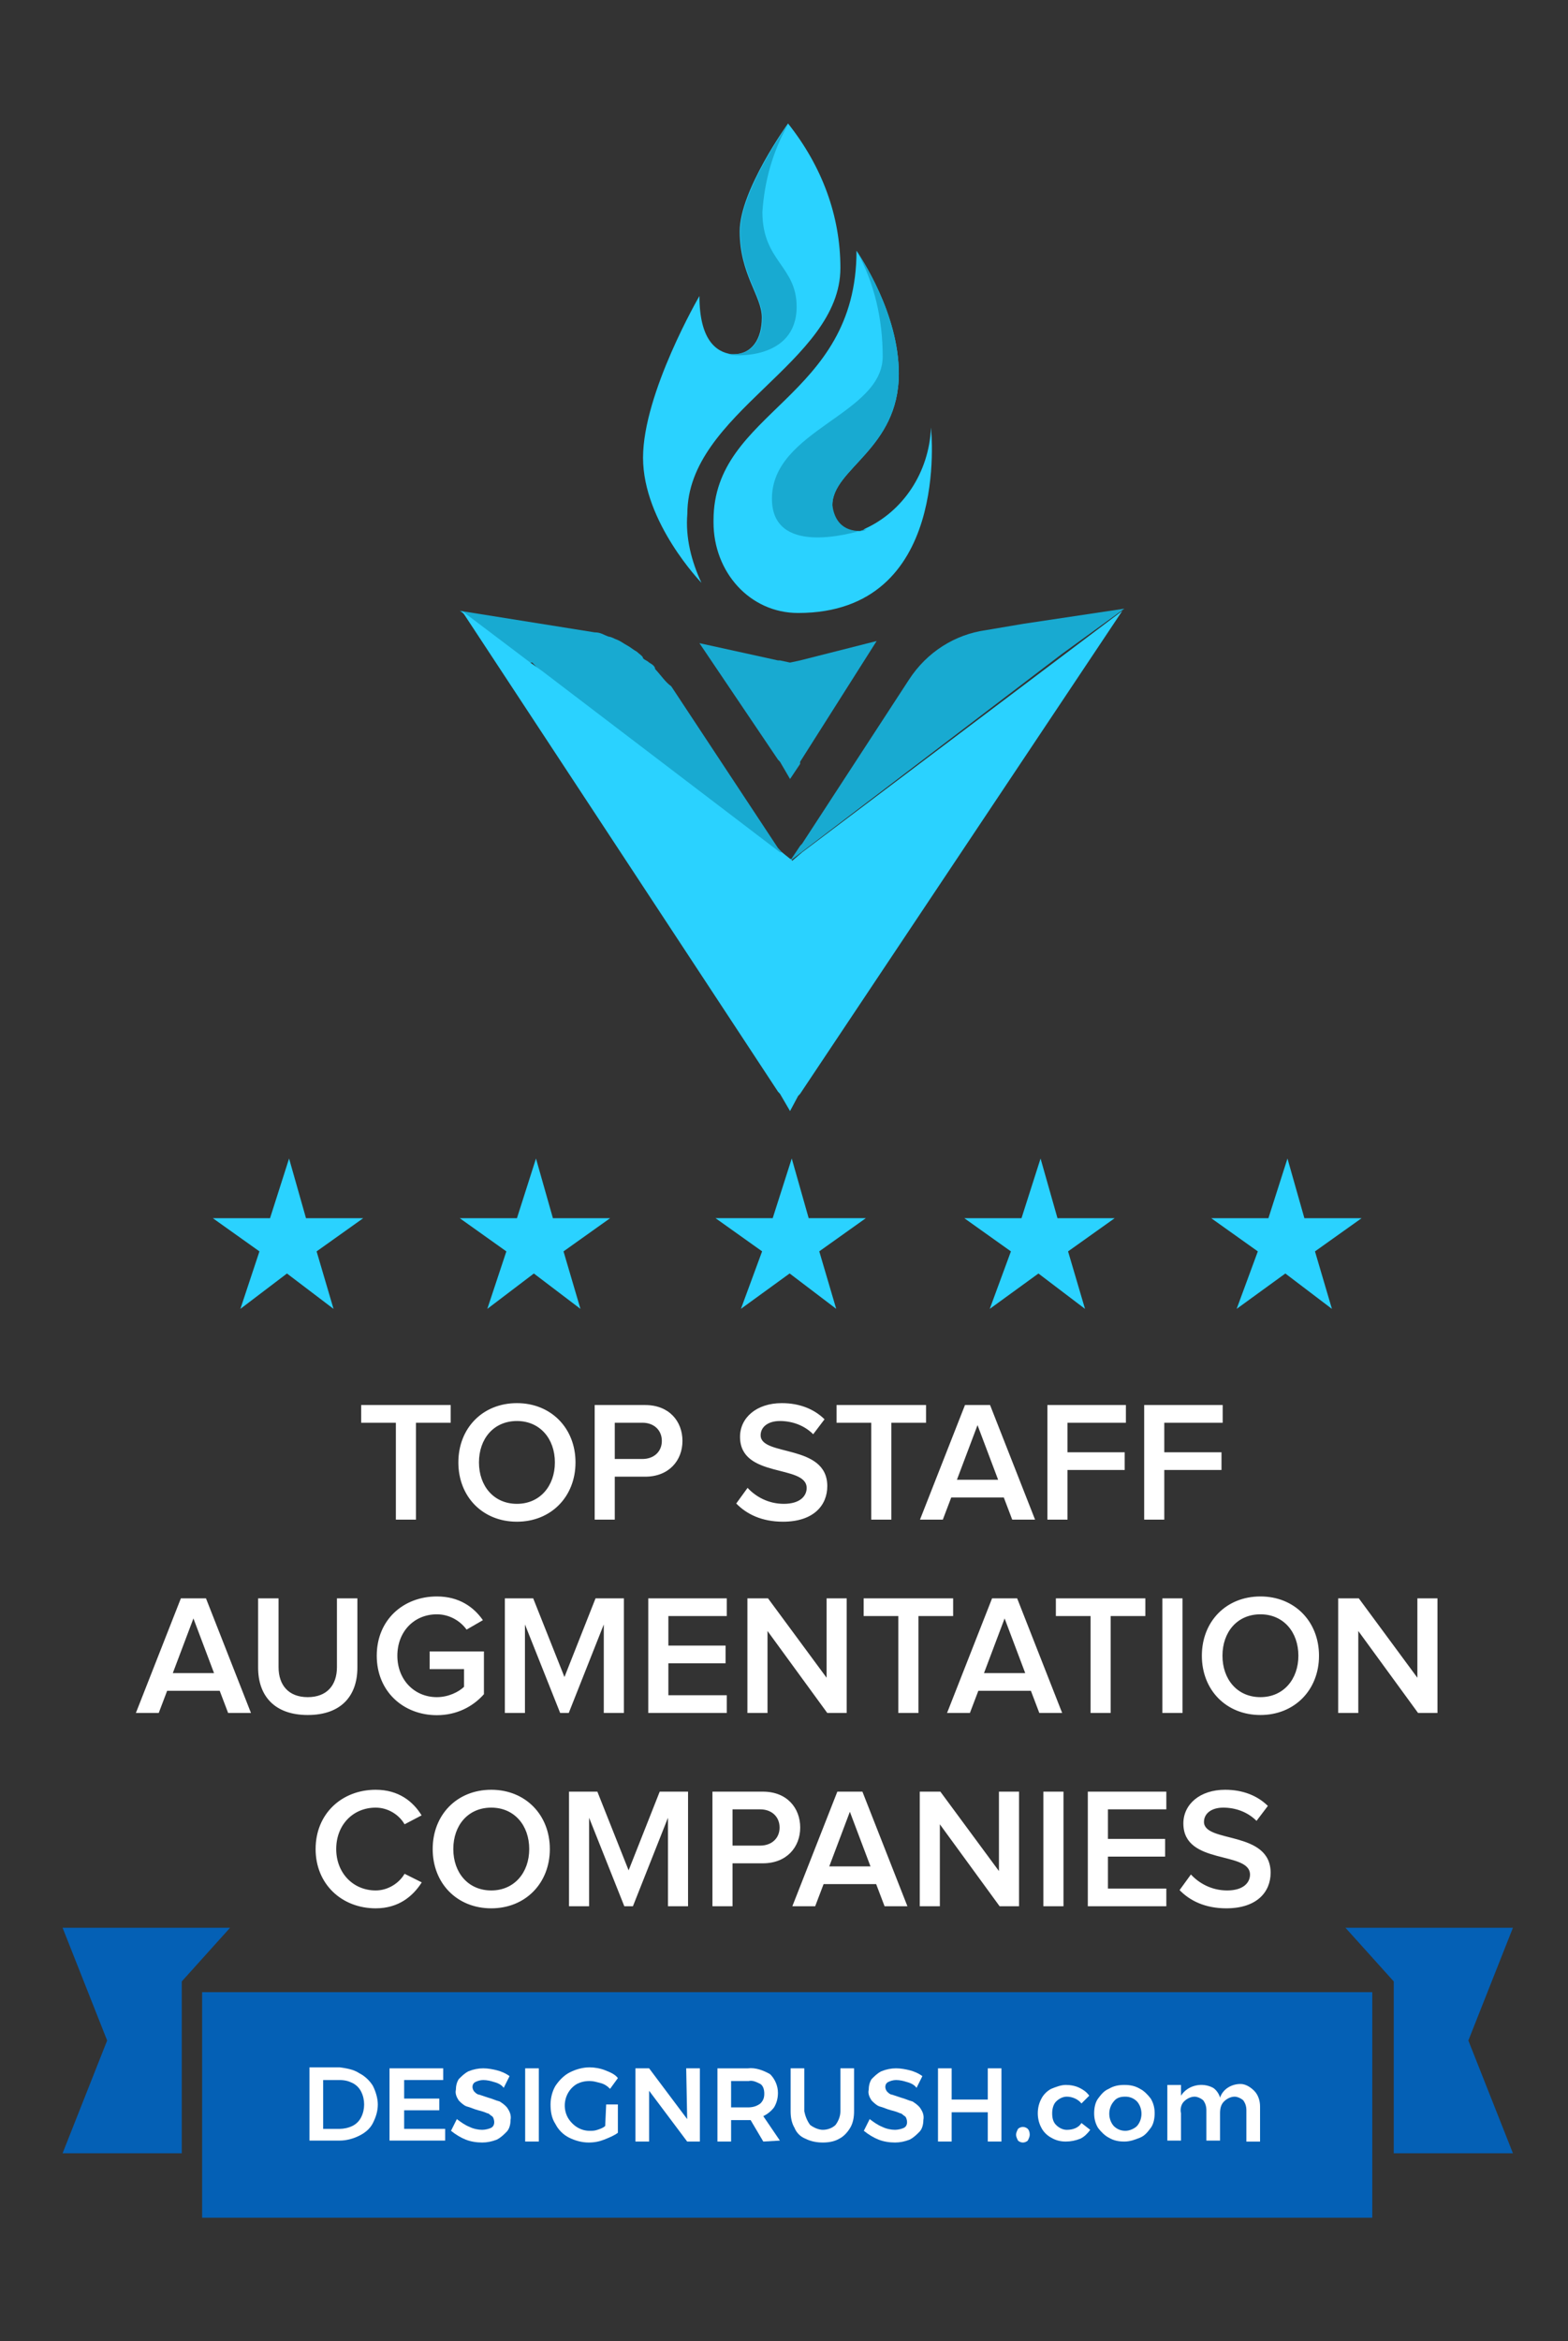 <?xml version="1.0"?>
<svg xmlns="http://www.w3.org/2000/svg" width="134" height="200" viewBox="0 0 134 200" fill="none">
<rect x="0" y="0" width="134" height="200" fill="#333333" stroke="none"/>
<path d="M119.109 183.945H129.294L125.485 174.312L129.294 164.679H114.981L119.109 169.266V183.945Z" fill="#0460B5"/>
<path d="M15.533 183.945H5.348L9.157 174.312L5.348 164.679H19.661L15.533 169.266V183.945Z" fill="#0460B5"/>
<path d="M117.274 170.183H17.274V189.45H117.274V170.183Z" fill="#0460B5"/>
<path d="M30.702 177.105C31.202 177.356 31.619 177.773 31.87 178.19C32.12 178.691 32.287 179.274 32.287 179.775C32.287 180.359 32.12 180.859 31.87 181.36C31.619 181.86 31.202 182.194 30.702 182.444C30.202 182.694 29.618 182.861 29.034 182.861H26.448V176.605H29.034C29.618 176.689 30.202 176.772 30.702 177.105ZM30.118 181.61C30.452 181.443 30.702 181.193 30.869 180.859C31.202 180.192 31.202 179.358 30.869 178.691C30.702 178.357 30.452 178.106 30.118 177.94C29.785 177.773 29.451 177.69 29.034 177.69H27.616V181.86H29.034C29.368 181.86 29.785 181.776 30.118 181.61Z" fill="white"/>
<path d="M33.288 176.688H37.875V177.689H34.539V179.273H37.541V180.274H34.539V181.859H38.042V182.86H33.288V176.688Z" fill="white"/>
<path d="M42.212 177.856C41.962 177.772 41.628 177.689 41.294 177.689C41.044 177.689 40.794 177.772 40.627 177.856C40.46 177.938 40.377 178.105 40.377 178.272C40.377 178.439 40.46 178.606 40.544 178.69C40.627 178.773 40.794 178.939 40.961 178.939C41.211 179.023 41.461 179.106 41.711 179.19C42.045 179.273 42.379 179.44 42.712 179.524C42.962 179.691 43.212 179.857 43.379 180.107C43.546 180.358 43.713 180.691 43.63 181.108C43.63 181.442 43.546 181.859 43.296 182.109C43.046 182.36 42.796 182.609 42.462 182.776C42.045 182.943 41.628 183.027 41.211 183.027C40.71 183.027 40.21 182.943 39.793 182.776C39.376 182.609 38.959 182.36 38.542 182.026L39.042 181.025C39.376 181.275 39.71 181.526 40.127 181.692C40.46 181.859 40.877 181.942 41.211 181.942C41.461 181.942 41.795 181.859 41.962 181.775C42.295 181.608 42.295 181.192 42.128 180.858L42.045 180.774C41.878 180.691 41.795 180.525 41.628 180.525C41.461 180.441 41.211 180.358 40.877 180.274C40.544 180.191 40.21 180.024 39.876 179.94C39.626 179.857 39.376 179.607 39.209 179.44C39.042 179.19 38.876 178.856 38.959 178.523C38.959 178.189 39.042 177.856 39.209 177.605C39.459 177.355 39.71 177.105 40.043 176.938C40.46 176.771 40.877 176.688 41.294 176.688C41.711 176.688 42.128 176.771 42.462 176.855C42.796 176.938 43.212 177.105 43.546 177.355L43.046 178.356C42.879 178.105 42.545 177.938 42.212 177.856Z" fill="white"/>
<path d="M44.881 176.688H46.048V182.943H44.881V176.688Z" fill="white"/>
<path d="M51.803 179.775H52.804V182.194C52.471 182.444 52.053 182.61 51.636 182.777C51.219 182.944 50.802 183.027 50.302 183.027C49.718 183.027 49.135 182.861 48.634 182.61C48.134 182.361 47.717 181.943 47.466 181.443C47.133 180.942 47.049 180.359 47.049 179.775C47.049 179.191 47.216 178.607 47.466 178.19C47.8 177.69 48.217 177.272 48.717 177.023C49.218 176.772 49.802 176.605 50.386 176.605C50.802 176.605 51.303 176.689 51.72 176.856C52.137 177.023 52.554 177.189 52.804 177.523L52.137 178.44C51.887 178.19 51.636 178.023 51.303 177.94C50.969 177.857 50.719 177.773 50.386 177.773C49.968 177.773 49.635 177.857 49.301 178.023C48.3 178.607 47.967 179.941 48.551 180.942C48.968 181.61 49.635 182.027 50.386 182.027C50.636 182.027 50.802 182.027 51.053 181.943C51.303 181.86 51.553 181.776 51.72 181.61L51.803 179.775Z" fill="white"/>
<path d="M58.642 176.688H59.81V182.943H58.726L55.473 178.606V182.943H54.305V176.688H55.473L58.726 181.025L58.642 176.688Z" fill="white"/>
<path d="M65.231 182.945L64.147 181.11H62.479V182.945H61.311V176.69H63.897C64.564 176.606 65.231 176.857 65.815 177.19C66.232 177.607 66.482 178.191 66.482 178.775C66.482 179.192 66.399 179.609 66.149 180.026C65.898 180.36 65.565 180.61 65.231 180.776L66.649 182.861L65.231 182.945ZM62.479 180.026H63.897C64.314 180.026 64.647 179.942 64.981 179.693C65.231 179.442 65.315 179.192 65.315 178.858C65.315 178.525 65.231 178.191 64.981 178.024C64.647 177.858 64.314 177.691 63.98 177.774H62.479V180.026Z" fill="white"/>
<path d="M69.234 181.526C69.568 181.775 69.985 181.942 70.319 181.942C70.736 181.942 71.153 181.775 71.403 181.526C71.653 181.192 71.82 180.774 71.82 180.358V176.688H72.988V180.358C72.988 180.858 72.904 181.359 72.654 181.775C72.404 182.193 72.07 182.526 71.737 182.693C71.32 182.943 70.819 183.027 70.319 183.027C69.818 183.027 69.318 182.943 68.817 182.693C68.4 182.526 68.067 182.193 67.9 181.775C67.65 181.359 67.566 180.858 67.566 180.358V176.688H68.734V180.358C68.817 180.774 68.984 181.192 69.234 181.526Z" fill="white"/>
<path d="M77.492 177.856C77.241 177.772 76.908 177.689 76.574 177.689C76.324 177.689 76.074 177.772 75.907 177.856C75.74 177.938 75.657 178.105 75.657 178.272C75.657 178.439 75.74 178.606 75.823 178.69C75.907 178.773 76.074 178.939 76.24 178.939C76.491 179.023 76.741 179.106 76.991 179.19C77.325 179.273 77.658 179.44 77.992 179.524C78.242 179.691 78.492 179.857 78.659 180.107C78.826 180.358 78.993 180.691 78.909 181.108C78.909 181.442 78.826 181.859 78.576 182.109C78.326 182.36 78.075 182.609 77.742 182.776C77.325 182.943 76.908 183.027 76.491 183.027C75.99 183.027 75.49 182.943 75.073 182.776C74.656 182.609 74.239 182.36 73.822 182.026L74.322 181.025C74.656 181.275 74.989 181.526 75.406 181.692C75.74 181.859 76.157 181.942 76.491 181.942C76.741 181.942 77.075 181.859 77.241 181.775C77.575 181.608 77.575 181.192 77.408 180.858L77.325 180.774C77.158 180.691 77.075 180.525 76.908 180.525C76.741 180.441 76.491 180.358 76.157 180.274C75.823 180.191 75.49 180.024 75.156 179.94C74.906 179.857 74.656 179.607 74.489 179.44C74.322 179.19 74.155 178.856 74.239 178.523C74.239 178.189 74.322 177.856 74.489 177.605C74.739 177.355 74.989 177.105 75.323 176.938C75.74 176.771 76.157 176.688 76.574 176.688C76.991 176.688 77.408 176.771 77.742 176.855C78.075 176.938 78.492 177.105 78.826 177.355L78.326 178.356C78.159 178.105 77.825 177.938 77.492 177.856Z" fill="white"/>
<path d="M80.16 176.688H81.328V179.357H84.414V176.688H85.582V182.943H84.414V180.441H81.328V182.943H80.16V176.688Z" fill="white"/>
<path d="M87.833 181.861C87.917 181.945 88 182.111 88 182.361C88 182.528 87.917 182.695 87.833 182.862C87.75 182.946 87.583 183.028 87.416 183.028C87.25 183.028 87.083 182.946 86.999 182.862C86.916 182.695 86.832 182.528 86.832 182.361C86.832 182.194 86.916 182.028 86.999 181.861C87.083 181.778 87.25 181.694 87.416 181.694C87.583 181.694 87.75 181.778 87.833 181.861Z" fill="white"/>
<path d="M91.169 179.108C90.835 179.108 90.502 179.274 90.252 179.525C90.001 179.775 89.918 180.192 89.918 180.526C89.918 180.943 90.001 181.276 90.252 181.527C90.502 181.777 90.835 181.944 91.169 181.944C91.669 181.944 92.17 181.777 92.42 181.36L93.171 181.944C92.921 182.277 92.67 182.527 92.337 182.694C91.92 182.861 91.503 182.944 91.086 182.944C90.668 182.944 90.252 182.861 89.835 182.611C89.501 182.444 89.167 182.11 89.001 181.777C88.584 181.027 88.584 180.026 89.001 179.274C89.167 178.941 89.501 178.607 89.835 178.44C90.252 178.274 90.668 178.107 91.086 178.107C91.503 178.107 91.92 178.191 92.253 178.357C92.587 178.524 92.837 178.691 93.087 179.025L92.42 179.692C92.17 179.358 91.669 179.108 91.169 179.108Z" fill="white"/>
<path d="M97.425 178.44C97.759 178.607 98.092 178.941 98.342 179.274C98.593 179.692 98.676 180.109 98.676 180.526C98.676 180.943 98.593 181.443 98.342 181.777C98.092 182.11 97.842 182.444 97.425 182.611C97.008 182.778 96.591 182.944 96.09 182.944C95.59 182.944 95.173 182.861 94.756 182.611C94.422 182.444 94.089 182.11 93.838 181.777C93.588 181.36 93.505 180.943 93.505 180.526C93.505 180.109 93.588 179.608 93.838 179.274C94.089 178.941 94.339 178.607 94.756 178.44C95.173 178.191 95.59 178.107 96.09 178.107C96.591 178.107 97.008 178.191 97.425 178.44ZM95.173 179.525C94.672 180.109 94.672 181.027 95.173 181.61C95.423 181.861 95.757 182.027 96.174 182.027C96.507 182.027 96.924 181.861 97.174 181.61C97.675 181.027 97.675 180.109 97.174 179.525C96.924 179.274 96.591 179.108 96.174 179.108C95.757 179.108 95.423 179.192 95.173 179.525Z" fill="white"/>
<path d="M107.182 178.608C107.516 178.942 107.683 179.442 107.683 179.943V182.946H106.515V180.276C106.515 179.943 106.432 179.693 106.265 179.442C106.099 179.276 105.765 179.109 105.515 179.109C105.182 179.109 104.848 179.276 104.597 179.526C104.347 179.776 104.264 180.11 104.264 180.526V182.862H103.096V180.276C103.096 179.943 103.013 179.693 102.846 179.442C102.679 179.276 102.346 179.109 102.095 179.109C101.761 179.109 101.428 179.276 101.178 179.526C100.927 179.776 100.844 180.193 100.927 180.526V182.862H99.76V178.108H100.927V179.026C101.512 178.108 102.762 177.858 103.68 178.359C103.93 178.525 104.181 178.859 104.264 179.193C104.514 178.441 105.264 178.025 106.015 178.025C106.432 178.025 106.849 178.275 107.182 178.608Z" fill="white"/>
<path d="M35.549 129.816V121.538H38.514V120.026H30.866V121.538H33.831V129.816H35.549ZM44.176 129.993C47.097 129.993 49.182 127.849 49.182 124.928C49.182 122.007 47.097 119.864 44.176 119.864C41.24 119.864 39.171 122.007 39.171 124.928C39.171 127.849 41.24 129.993 44.176 129.993ZM44.176 128.466C42.195 128.466 40.932 126.939 40.932 124.928C40.932 122.903 42.195 121.391 44.176 121.391C46.143 121.391 47.42 122.903 47.42 124.928C47.42 126.939 46.143 128.466 44.176 128.466ZM52.538 129.816V126.147H55.136C57.177 126.147 58.322 124.752 58.322 123.093C58.322 121.42 57.191 120.026 55.136 120.026H50.821V129.816H52.538ZM54.901 124.635H52.538V121.538H54.901C55.87 121.538 56.56 122.154 56.56 123.093C56.56 124.018 55.87 124.635 54.901 124.635ZM66.912 129.993C69.539 129.993 70.699 128.583 70.699 126.954C70.699 123.314 65.003 124.444 65.003 122.609C65.003 121.89 65.649 121.391 66.647 121.391C67.675 121.391 68.717 121.743 69.495 122.521L70.464 121.244C69.568 120.363 68.321 119.864 66.809 119.864C64.651 119.864 63.242 121.112 63.242 122.741C63.242 126.338 68.937 125.06 68.937 127.116C68.937 127.776 68.394 128.466 66.985 128.466C65.62 128.466 64.548 127.82 63.888 127.101L62.919 128.437C63.8 129.347 65.106 129.993 66.912 129.993ZM76.174 129.816V121.538H79.139V120.026H71.491V121.538H74.456V129.816H76.174ZM88.456 129.816L84.61 120.026H82.467L78.621 129.816H80.573L81.292 127.923H85.784L86.503 129.816H88.456ZM85.3 126.411H81.777L83.538 121.743L85.3 126.411ZM91.228 129.816V125.574H96.116V124.062H91.228V121.538H96.219V120.026H89.51V129.816H91.228ZM99.499 129.816V125.574H104.387V124.062H99.499V121.538H104.49V120.026H97.781V129.816H99.499ZM21.447 146.33L17.602 136.539H15.458L11.613 146.33H13.565L14.284 144.437H18.776L19.495 146.33H21.447ZM18.291 142.925H14.768L16.53 138.257L18.291 142.925ZM26.3 146.506C29.148 146.506 30.542 144.877 30.542 142.455V136.539H28.795V142.411C28.795 143.967 27.929 144.98 26.3 144.98C24.671 144.98 23.805 143.967 23.805 142.411V136.539H22.058V142.455C22.058 144.877 23.467 146.506 26.3 146.506ZM37.334 146.521C39.023 146.521 40.402 145.802 41.356 144.73V141.075H36.718V142.587H39.654V144.099C39.213 144.525 38.333 144.98 37.334 144.98C35.397 144.98 33.958 143.482 33.958 141.442C33.958 139.372 35.397 137.904 37.334 137.904C38.421 137.904 39.346 138.477 39.874 139.211L41.268 138.404C40.49 137.288 39.243 136.378 37.334 136.378C34.487 136.378 32.197 138.36 32.197 141.442C32.197 144.51 34.487 146.521 37.334 146.521ZM53.317 146.33V136.539H50.895L48.238 143.262L45.566 136.539H43.144V146.33H44.862V138.771L47.871 146.33H48.605L51.599 138.771V146.33H53.317ZM62.109 146.33V144.818H57.118V142.088H62.006V140.576H57.118V138.051H62.109V136.539H55.401V146.33H62.109ZM72.357 146.33V136.539H70.639V143.321L65.634 136.539H63.873V146.33H65.59V139.328L70.698 146.33H72.357ZM78.489 146.33V138.051H81.454V136.539H73.806V138.051H76.771V146.33H78.489ZM90.771 146.33L86.925 136.539H84.782L80.936 146.33H82.888L83.608 144.437H88.099L88.819 146.33H90.771ZM87.615 142.925H84.092L85.853 138.257L87.615 142.925ZM94.916 146.33V138.051H97.882V136.539H90.234V138.051H93.199V146.33H94.916ZM101.055 146.33V136.539H99.337V146.33H101.055ZM107.715 146.506C110.637 146.506 112.721 144.363 112.721 141.442C112.721 138.521 110.637 136.378 107.715 136.378C104.78 136.378 102.71 138.521 102.71 141.442C102.71 144.363 104.78 146.506 107.715 146.506ZM107.715 144.98C105.734 144.98 104.471 143.453 104.471 141.442C104.471 139.416 105.734 137.904 107.715 137.904C109.682 137.904 110.959 139.416 110.959 141.442C110.959 143.453 109.682 144.98 107.715 144.98ZM122.845 146.33V136.539H121.127V143.321L116.122 136.539H114.36V146.33H116.078V139.328L121.186 146.33H122.845ZM32.109 163.02C34.076 163.02 35.295 161.978 36.043 160.804L34.575 160.07C34.106 160.877 33.152 161.493 32.109 161.493C30.172 161.493 28.733 159.996 28.733 157.956C28.733 155.886 30.172 154.418 32.109 154.418C33.152 154.418 34.106 155.02 34.575 155.842L36.029 155.079C35.309 153.904 34.076 152.892 32.109 152.892C29.218 152.892 26.972 154.932 26.972 157.956C26.972 160.965 29.218 163.02 32.109 163.02ZM41.983 163.02C44.904 163.02 46.989 160.877 46.989 157.956C46.989 155.035 44.904 152.892 41.983 152.892C39.047 152.892 36.977 155.035 36.977 157.956C36.977 160.877 39.047 163.02 41.983 163.02ZM41.983 161.493C40.001 161.493 38.739 159.967 38.739 157.956C38.739 155.93 40.001 154.418 41.983 154.418C43.95 154.418 45.227 155.93 45.227 157.956C45.227 159.967 43.95 161.493 41.983 161.493ZM58.8 162.844V153.053H56.378L53.721 159.776L51.05 153.053H48.627V162.844H50.345V155.284L53.354 162.844H54.088L57.083 155.284V162.844H58.8ZM62.601 162.844V159.174H65.199C67.24 159.174 68.385 157.78 68.385 156.121C68.385 154.448 67.254 153.053 65.199 153.053H60.884V162.844H62.601ZM64.964 157.662H62.601V154.565H64.964C65.933 154.565 66.623 155.182 66.623 156.121C66.623 157.046 65.933 157.662 64.964 157.662ZM77.547 162.844L73.701 153.053H71.558L67.712 162.844H69.664L70.384 160.95H74.875L75.595 162.844H77.547ZM74.391 159.438H70.868L72.629 154.771L74.391 159.438ZM87.086 162.844V153.053H85.368V159.835L80.363 153.053H78.602V162.844H80.319V155.842L85.427 162.844H87.086ZM90.884 162.844V153.053H89.166V162.844H90.884ZM99.673 162.844V161.332H94.683V158.602H99.57V157.09H94.683V154.565H99.673V153.053H92.965V162.844H99.673ZM104.799 163.02C107.426 163.02 108.586 161.611 108.586 159.982C108.586 156.341 102.891 157.471 102.891 155.637C102.891 154.917 103.537 154.418 104.535 154.418C105.562 154.418 106.604 154.771 107.382 155.549L108.351 154.271C107.456 153.391 106.208 152.892 104.696 152.892C102.538 152.892 101.129 154.139 101.129 155.769C101.129 159.365 106.825 158.088 106.825 160.143C106.825 160.804 106.281 161.493 104.872 161.493C103.507 161.493 102.436 160.848 101.775 160.128L100.806 161.464C101.687 162.374 102.993 163.02 104.799 163.02Z" fill="white"/>
<path d="M67.517 73.546C67.345 73.546 67.345 73.362 67.517 73.546L66.657 72.993L66.485 72.809L46.177 57.336C46.177 57.336 46.005 57.336 46.005 57.152L45.66 56.784L45.488 56.6H45.144L39.293 52.179L50.824 54.021C51.34 54.021 51.512 54.205 52.028 54.389C52.2 54.389 52.545 54.573 52.545 54.573C53.061 54.758 53.233 54.942 53.577 55.126C53.921 55.31 54.093 55.494 54.438 55.679C54.61 55.863 54.954 56.047 54.954 56.231C55.126 56.415 55.298 56.415 55.47 56.6C55.815 56.784 55.987 56.968 55.987 57.152C56.503 57.705 56.847 58.257 57.364 58.626L66.485 72.441L66.657 72.625L67.517 73.546Z" fill="#18AAD1"/>
<path d="M67.517 94.913L66.657 93.44L66.485 93.255L39.465 52.179L45.316 56.6L46.349 57.336L66.657 72.809H66.829L67.517 73.362C67.517 73.362 67.689 73.362 67.689 73.546L68.55 72.809L95.914 52.179L68.378 93.44L68.206 93.624L67.517 94.913Z" fill="#2AD2FF"/>
<path d="M67.517 66.548L66.657 65.074L66.484 64.89L59.773 54.943L66.484 56.417H66.657L67.517 56.601L68.378 56.417L74.918 54.759L68.378 65.074V65.259L67.517 66.548Z" fill="#18AAD1"/>
<path d="M96.086 51.996L87.481 53.285L84.211 53.838C81.63 54.206 79.22 55.68 77.671 58.075L68.55 72.074L68.378 72.258L67.517 73.547L68.55 72.442L68.722 72.258L67.517 73.547L90.751 55.864L96.086 51.996Z" fill="#18AAD1"/>
<path d="M71.82 22.892C71.82 30.997 58.74 35.233 58.74 43.89C58.568 45.917 59.084 47.943 59.945 49.785C59.945 49.785 54.954 44.627 54.954 39.101C54.954 33.575 59.773 25.286 59.773 25.286C59.773 28.97 61.15 30.076 62.526 30.26H62.698C64.247 30.26 65.108 28.97 65.108 27.128C65.108 25.286 63.215 23.444 63.215 19.76C63.215 16.261 67.345 10.55 67.345 10.55C70.271 14.234 71.82 18.471 71.82 22.892Z" fill="#2AD2FF"/>
<path d="M68.206 52.365C64.075 52.365 60.977 48.866 60.977 44.629V44.445C60.977 35.051 73.197 34.13 73.197 21.42C73.541 21.973 76.811 26.762 76.811 31.919C76.811 38.366 71.132 40.024 71.132 43.155C71.132 44.445 71.648 45.366 73.369 45.366C73.541 45.366 73.713 45.366 73.885 45.182C77.155 43.708 79.392 40.392 79.564 36.524C79.564 36.709 81.285 52.365 68.206 52.365Z" fill="#2AD2FF"/>
<path d="M73.541 45.366C73.713 45.366 73.885 45.366 74.057 45.182C72.336 45.734 65.969 47.392 65.969 42.603C65.969 36.709 75.434 35.419 75.434 30.446C75.434 27.314 74.746 24.183 73.197 21.42C73.541 21.973 76.811 26.762 76.811 31.919C76.811 38.366 71.132 40.024 71.132 43.155C71.304 44.445 71.992 45.366 73.541 45.366Z" fill="#18AAD1"/>
<path d="M68.08 26.207C68.08 30.812 62.572 30.444 62.228 30.26H62.745C64.293 30.26 65.154 28.97 65.154 27.128C65.154 25.286 63.261 23.444 63.261 19.76C63.261 16.261 67.391 10.55 67.391 10.55C66.014 12.945 65.326 15.524 65.154 18.103C65.154 22.339 68.08 22.708 68.08 26.207Z" fill="#18AAD1"/>
<path d="M65.129 106.897L61.149 104.064H66.034L67.662 98.964L69.109 104.064H73.993L70.013 106.897L71.461 111.808L67.481 108.786L63.32 111.808L65.129 106.897Z" fill="#2AD2FF"/>
<path d="M86.392 106.901L82.412 104.068H87.296L88.925 98.968L90.372 104.068H95.256L91.276 106.901L92.724 111.812L88.744 108.79L84.583 111.812L86.392 106.901Z" fill="#2AD2FF"/>
<path d="M107.493 106.901L103.513 104.068H108.397L110.026 98.968L111.472 104.068H116.357L112.377 106.901L113.824 111.812L109.844 108.79L105.683 111.812L107.493 106.901Z" fill="#2AD2FF"/>
<path d="M43.273 106.901L39.293 104.068H44.177L45.805 98.968L47.252 104.068H52.137L48.157 106.901L49.604 111.812L45.624 108.79L41.645 111.812L43.273 106.901Z" fill="#2AD2FF"/>
<path d="M22.172 106.901L18.192 104.068H23.076L24.704 98.968L26.151 104.068H31.036L27.056 106.901L28.503 111.812L24.523 108.79L20.543 111.812L22.172 106.901Z" fill="#2AD2FF"/>
</svg>
